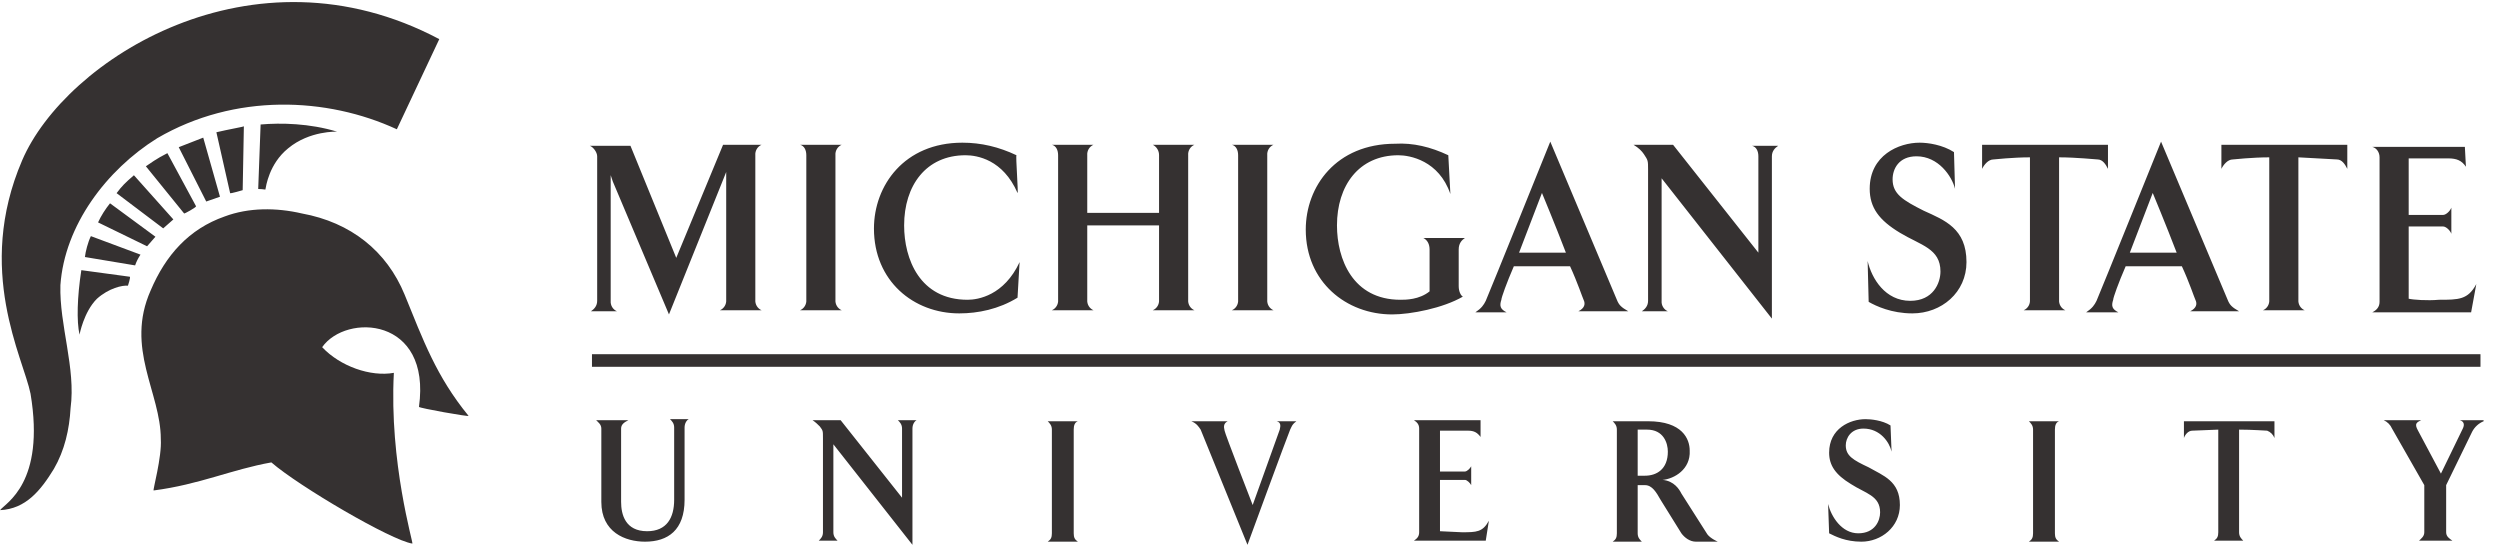 <svg width="152" height="34" viewBox="0 0 152 34" fill="none" xmlns="http://www.w3.org/2000/svg">
<path d="M26.708 2.379L24.128 7.86C19.878 5.9 14.283 5.646 9.559 8.404C6.471 10.328 3.928 13.704 3.673 17.333C3.601 19.765 4.618 22.379 4.291 24.811C4.218 26.117 3.928 27.388 3.274 28.513C2.474 29.82 1.566 30.945 0.004 31.017C0.331 30.582 2.765 29.384 1.857 23.94C1.421 21.762 -1.522 16.426 1.348 9.747C3.964 3.649 15.336 -3.646 26.708 2.379ZM13.665 13.159C15.118 12.615 16.789 12.615 18.352 12.978C21.331 13.522 23.511 15.264 24.601 17.914C25.727 20.673 26.526 22.887 28.488 25.283C28.525 25.355 25.473 24.811 25.473 24.738C26.236 19.257 21.04 19.039 19.587 21.108C20.677 22.27 22.53 22.923 23.947 22.669C23.656 28.114 25.146 33.05 25.073 33.05C23.802 32.869 18.17 29.566 16.499 28.114C14.065 28.549 12.139 29.457 9.341 29.82C9.269 29.856 9.85 27.787 9.777 26.698C9.777 23.867 7.597 21.181 9.16 17.66C10.068 15.519 11.485 13.921 13.665 13.159ZM15.699 11.49C15.845 11.493 15.991 11.505 16.135 11.526C16.172 11.344 16.353 9.965 17.516 9.021C18.824 7.932 20.495 8.005 20.495 8.005C18.824 7.497 17.08 7.461 15.845 7.569L15.699 11.49ZM4.945 16.426C4.691 18.059 4.654 19.548 4.836 20.346C4.836 20.346 5.09 18.967 5.89 18.168C6.616 17.515 7.452 17.333 7.779 17.37C7.779 17.37 7.961 16.825 7.888 16.825L4.945 16.426ZM8.215 16.136C8.288 15.918 8.397 15.7 8.542 15.482L5.526 14.357C5.345 14.72 5.199 15.301 5.163 15.627L8.215 16.136ZM8.942 14.974L9.45 14.393L6.689 12.361C6.398 12.724 6.144 13.123 5.962 13.522L8.942 14.974ZM9.923 13.885C9.959 13.849 10.54 13.341 10.54 13.341L8.142 10.655C7.597 11.127 7.416 11.308 7.089 11.744L9.923 13.885ZM11.194 12.978C11.194 13.014 11.921 12.615 11.921 12.542L10.177 9.312C9.523 9.638 9.087 9.965 8.869 10.11L11.194 12.978ZM12.539 12.252L13.374 11.961L12.357 8.368L10.867 8.949L12.539 12.252ZM13.992 11.744C14.028 11.78 14.755 11.562 14.755 11.562L14.827 7.678C14.791 7.715 13.919 7.86 13.156 8.041L13.992 11.744Z" fill="#353131"/>
<path d="M37.763 26.058V30.515C37.763 31.279 38.016 32.298 39.345 32.298C40.547 32.298 40.989 31.47 40.989 30.387V25.994C40.989 25.739 40.863 25.612 40.736 25.485H41.875C41.749 25.548 41.622 25.739 41.622 25.994V30.387C41.622 32.234 40.61 32.934 39.218 32.934C38.016 32.934 36.561 32.361 36.561 30.515V26.058C36.561 25.803 36.371 25.676 36.245 25.548H38.206C37.953 25.676 37.763 25.803 37.763 26.058ZM54.844 26.058C54.844 25.803 54.718 25.676 54.591 25.548H55.73C55.603 25.612 55.477 25.803 55.477 26.058V33.125L50.669 27.013V32.361C50.669 32.616 50.795 32.743 50.922 32.871H49.783C49.91 32.743 50.036 32.616 50.036 32.361V26.631C50.036 26.185 50.036 26.185 49.846 25.93C49.72 25.803 49.593 25.676 49.403 25.548H51.111L54.844 30.26V26.058ZM65.535 25.612C65.346 25.676 65.282 25.867 65.282 26.121V32.425C65.282 32.68 65.346 32.807 65.535 32.934H63.701C63.891 32.807 63.954 32.68 63.954 32.425V26.121C63.954 25.867 63.827 25.739 63.701 25.612H65.535ZM77.808 26.121C77.872 25.867 77.872 25.676 77.618 25.612H78.82C78.567 25.803 78.567 25.867 78.441 26.121C78.251 26.567 75.847 33.125 75.847 33.125L73 26.121C72.874 25.93 72.747 25.739 72.431 25.612H74.645C74.392 25.739 74.392 25.93 74.455 26.185C74.455 26.312 76.163 30.706 76.163 30.706L77.808 26.121ZM90.018 26.567C89.828 26.312 89.638 26.185 89.259 26.185H87.551V28.668H89.069C89.196 28.668 89.385 28.477 89.449 28.35V29.496C89.385 29.369 89.196 29.178 89.069 29.178H87.551V32.298L88.879 32.361C89.765 32.361 90.144 32.361 90.524 31.661L90.334 32.871H85.969C86.159 32.743 86.285 32.616 86.285 32.361V26.058C86.285 25.803 86.159 25.676 85.969 25.548H90.018V26.567ZM101.089 29.178C101.785 29.241 102.101 29.751 102.228 30.005L103.809 32.489C103.999 32.743 104.442 32.934 104.442 32.934H103.113C102.734 32.934 102.417 32.68 102.228 32.425L100.962 30.387C100.709 29.942 100.456 29.496 100.013 29.496H99.571V32.425C99.571 32.68 99.697 32.807 99.824 32.934H98.052C98.242 32.807 98.305 32.68 98.305 32.425V26.121C98.305 25.867 98.179 25.739 98.052 25.612H100.203C102.291 25.612 102.734 26.694 102.734 27.395C102.797 28.541 101.785 29.114 101.089 29.178ZM99.571 26.121V28.923H100.013C100.709 28.923 101.405 28.541 101.405 27.459C101.405 26.949 101.152 26.121 100.14 26.121H99.571ZM115.513 30.706C115.513 32.043 114.374 32.934 113.172 32.934C112.223 32.934 111.591 32.616 111.211 32.425L111.148 30.642C111.337 31.406 111.97 32.425 112.982 32.425C113.994 32.425 114.311 31.661 114.311 31.151C114.311 30.133 113.425 30.005 112.539 29.432C111.591 28.859 111.211 28.286 111.211 27.522C111.211 26.058 112.476 25.485 113.425 25.485C113.741 25.485 114.437 25.548 114.943 25.867L115.007 27.459C114.88 26.885 114.311 26.058 113.299 26.058C112.539 26.058 112.223 26.631 112.223 27.076C112.223 27.713 112.666 27.968 113.615 28.414C114.501 28.923 115.513 29.241 115.513 30.706ZM125.192 25.612C125.002 25.676 124.939 25.867 124.939 26.121V32.425C124.939 32.68 125.002 32.807 125.192 32.934H123.357C123.547 32.807 123.61 32.68 123.61 32.425V26.121C123.61 25.867 123.484 25.739 123.357 25.612H125.192ZM136.136 26.121V32.361C136.136 32.616 136.263 32.743 136.389 32.871H134.618C134.808 32.743 134.871 32.616 134.871 32.361V26.121L133.29 26.185C133.037 26.185 132.847 26.44 132.783 26.631V25.612H138.287V26.631C138.249 26.529 138.19 26.437 138.113 26.36C138.037 26.283 137.945 26.224 137.844 26.185C137.781 26.185 136.896 26.121 136.136 26.121ZM151.003 25.612C150.704 25.735 150.457 25.961 150.307 26.249L148.726 29.496V32.361C148.726 32.616 148.915 32.743 149.105 32.871H147.081C147.207 32.743 147.397 32.616 147.397 32.361V29.496L145.436 26.058C145.337 25.83 145.156 25.648 144.93 25.548H147.207C146.954 25.676 146.764 25.739 147.018 26.185L148.409 28.796L149.738 26.058C149.864 25.803 149.801 25.612 149.548 25.548H151.003V25.612ZM43.963 8.802H46.304C46.182 8.855 46.08 8.945 46.012 9.059C45.944 9.173 45.913 9.306 45.924 9.439V18.226C45.913 18.359 45.944 18.491 46.012 18.606C46.08 18.72 46.182 18.81 46.304 18.863H43.773C43.895 18.81 43.996 18.72 44.065 18.606C44.133 18.491 44.163 18.359 44.153 18.226V10.458L44.026 10.776L40.673 19.117L37.257 11.031L37.13 10.649V18.29C37.12 18.422 37.15 18.555 37.218 18.669C37.287 18.784 37.389 18.873 37.51 18.926H35.928C36.118 18.799 36.308 18.608 36.308 18.29V9.503C36.308 9.248 36.055 8.93 35.865 8.866H38.333L41.116 15.679L43.963 8.802ZM51.175 8.802C51.053 8.855 50.951 8.945 50.883 9.059C50.815 9.173 50.784 9.306 50.795 9.439V18.226C50.784 18.359 50.815 18.491 50.883 18.606C50.951 18.72 51.053 18.81 51.175 18.863H48.644C48.766 18.81 48.868 18.72 48.936 18.606C49.004 18.491 49.035 18.359 49.024 18.226V9.439C49.024 9.121 48.897 8.866 48.644 8.802H51.175ZM61.866 11.731C60.98 9.694 59.399 9.439 58.703 9.439C56.299 9.439 54.971 11.286 54.971 13.705C54.971 15.743 55.919 18.226 58.83 18.226C59.462 18.226 61.044 17.971 61.993 15.934C61.993 15.87 61.866 18.099 61.866 18.099C60.727 18.799 59.462 19.054 58.323 19.054C55.54 19.054 53.136 17.08 53.136 13.896C53.136 11.286 54.971 8.675 58.513 8.675C59.652 8.675 60.727 8.93 61.803 9.439C61.74 9.439 61.929 11.795 61.866 11.731ZM70.09 8.802H72.621C72.499 8.855 72.397 8.945 72.329 9.059C72.261 9.173 72.23 9.306 72.241 9.439V18.226C72.23 18.359 72.261 18.491 72.329 18.606C72.397 18.72 72.499 18.81 72.621 18.863H70.09C70.212 18.81 70.314 18.72 70.382 18.606C70.45 18.491 70.481 18.359 70.47 18.226V13.705H66.105V18.226C66.094 18.359 66.125 18.491 66.193 18.606C66.261 18.72 66.363 18.81 66.484 18.863H63.954C64.075 18.81 64.177 18.72 64.245 18.606C64.314 18.491 64.344 18.359 64.333 18.226V9.439C64.333 9.121 64.207 8.866 63.954 8.802H66.484C66.363 8.855 66.261 8.945 66.193 9.059C66.125 9.173 66.094 9.306 66.105 9.439V12.941H70.47V9.439C70.472 9.308 70.438 9.178 70.371 9.066C70.304 8.953 70.207 8.862 70.09 8.802ZM77.429 8.802C77.307 8.855 77.205 8.945 77.137 9.059C77.069 9.173 77.038 9.306 77.049 9.439V18.226C77.038 18.359 77.069 18.491 77.137 18.606C77.205 18.72 77.307 18.81 77.429 18.863H74.898C75.02 18.81 75.122 18.72 75.19 18.606C75.258 18.491 75.289 18.359 75.278 18.226V9.439C75.278 9.121 75.151 8.866 74.898 8.802H77.429ZM88.057 9.439L88.183 11.795C87.487 9.757 85.716 9.439 85.02 9.439C82.616 9.439 81.288 11.286 81.288 13.705C81.288 15.743 82.237 18.226 85.147 18.226C85.463 18.226 86.285 18.226 86.918 17.716V15.17C86.918 14.851 86.792 14.597 86.538 14.469H89.069C88.879 14.597 88.689 14.788 88.689 15.17V17.398C88.689 17.716 88.816 17.971 88.942 18.035C87.74 18.735 85.779 19.117 84.641 19.117C81.857 19.117 79.39 17.143 79.39 13.96C79.39 11.349 81.225 8.739 84.831 8.739C85.906 8.675 86.981 8.93 88.057 9.439ZM98.305 18.226C98.432 18.544 98.558 18.672 99.001 18.926H95.965C96.344 18.735 96.407 18.481 96.281 18.226C96.218 18.099 95.901 17.143 95.459 16.188H92.042C91.6 17.207 91.283 18.099 91.283 18.226C91.157 18.608 91.22 18.799 91.6 18.99H89.702C90.081 18.735 90.208 18.544 90.334 18.29C90.587 17.716 94.257 8.611 94.257 8.611L98.305 18.226ZM95.206 15.361C94.573 13.705 93.751 11.731 93.751 11.731L92.359 15.361H95.206ZM106.909 9.503C106.909 9.184 106.783 8.93 106.53 8.866H108.111C107.921 8.993 107.731 9.184 107.731 9.503V19.372L101.026 10.84V18.29C101.015 18.422 101.046 18.555 101.114 18.669C101.182 18.784 101.284 18.873 101.405 18.926H99.824C100.013 18.799 100.203 18.608 100.203 18.29V10.331C100.203 9.757 100.203 9.757 99.95 9.375C99.824 9.184 99.634 8.993 99.318 8.802H101.722L106.909 15.361V9.503ZM119.562 15.934C119.562 17.78 118.043 19.054 116.272 19.054C115.007 19.054 114.058 18.608 113.615 18.353L113.552 15.87C113.805 16.953 114.627 18.29 116.145 18.29C117.537 18.29 117.98 17.207 117.98 16.507C117.98 15.106 116.778 14.915 115.513 14.151C114.248 13.387 113.678 12.623 113.678 11.477C113.678 9.439 115.45 8.675 116.715 8.675C117.221 8.675 118.107 8.802 118.802 9.248L118.866 11.477C118.676 10.713 117.854 9.503 116.525 9.503C115.45 9.503 115.07 10.267 115.07 10.904C115.07 11.795 115.703 12.177 116.968 12.814C118.233 13.387 119.562 13.896 119.562 15.934ZM125.192 9.566V18.226C125.181 18.359 125.212 18.491 125.28 18.606C125.348 18.72 125.45 18.81 125.572 18.863H123.041C123.163 18.81 123.264 18.72 123.333 18.606C123.401 18.491 123.431 18.359 123.421 18.226V9.566C122.408 9.566 121.206 9.694 121.206 9.694C120.89 9.694 120.637 10.012 120.511 10.267V8.802H128.165V10.267C128.039 10.012 127.849 9.694 127.533 9.694C127.469 9.694 126.204 9.566 125.192 9.566ZM135.44 18.226C135.567 18.544 135.694 18.672 136.136 18.926H133.163C133.543 18.735 133.606 18.481 133.479 18.226C133.416 18.099 133.1 17.143 132.657 16.188H129.241C128.798 17.207 128.482 18.099 128.482 18.226C128.355 18.608 128.418 18.799 128.798 18.99H126.837C127.216 18.735 127.343 18.544 127.469 18.29C127.722 17.716 131.392 8.611 131.392 8.611L135.44 18.226ZM132.341 15.361C131.708 13.705 130.886 11.731 130.886 11.731L129.494 15.361H132.341ZM139.742 9.566V18.226C139.731 18.359 139.762 18.491 139.83 18.606C139.898 18.72 140 18.81 140.122 18.863H137.591C137.713 18.81 137.815 18.72 137.883 18.606C137.951 18.491 137.982 18.359 137.971 18.226V9.566C136.959 9.566 135.757 9.694 135.757 9.694C135.44 9.694 135.187 10.012 135.061 10.267V8.802H142.716V10.267C142.589 10.012 142.399 9.694 142.083 9.694L139.742 9.566ZM149.928 10.139C149.675 9.757 149.358 9.63 148.852 9.63H146.448V13.068H148.536C148.726 13.068 148.979 12.814 149.042 12.623V14.214C148.979 14.024 148.726 13.769 148.536 13.769H146.448V18.162C146.701 18.226 147.587 18.29 148.283 18.226C149.485 18.226 150.054 18.226 150.56 17.271L150.244 18.99H144.234C144.487 18.863 144.677 18.672 144.677 18.353V9.566C144.677 9.248 144.487 8.993 144.234 8.93H149.864L149.928 10.139ZM35.992 21.537H150.813V22.301H35.992V21.537Z" fill="#353131"/>
</svg>
